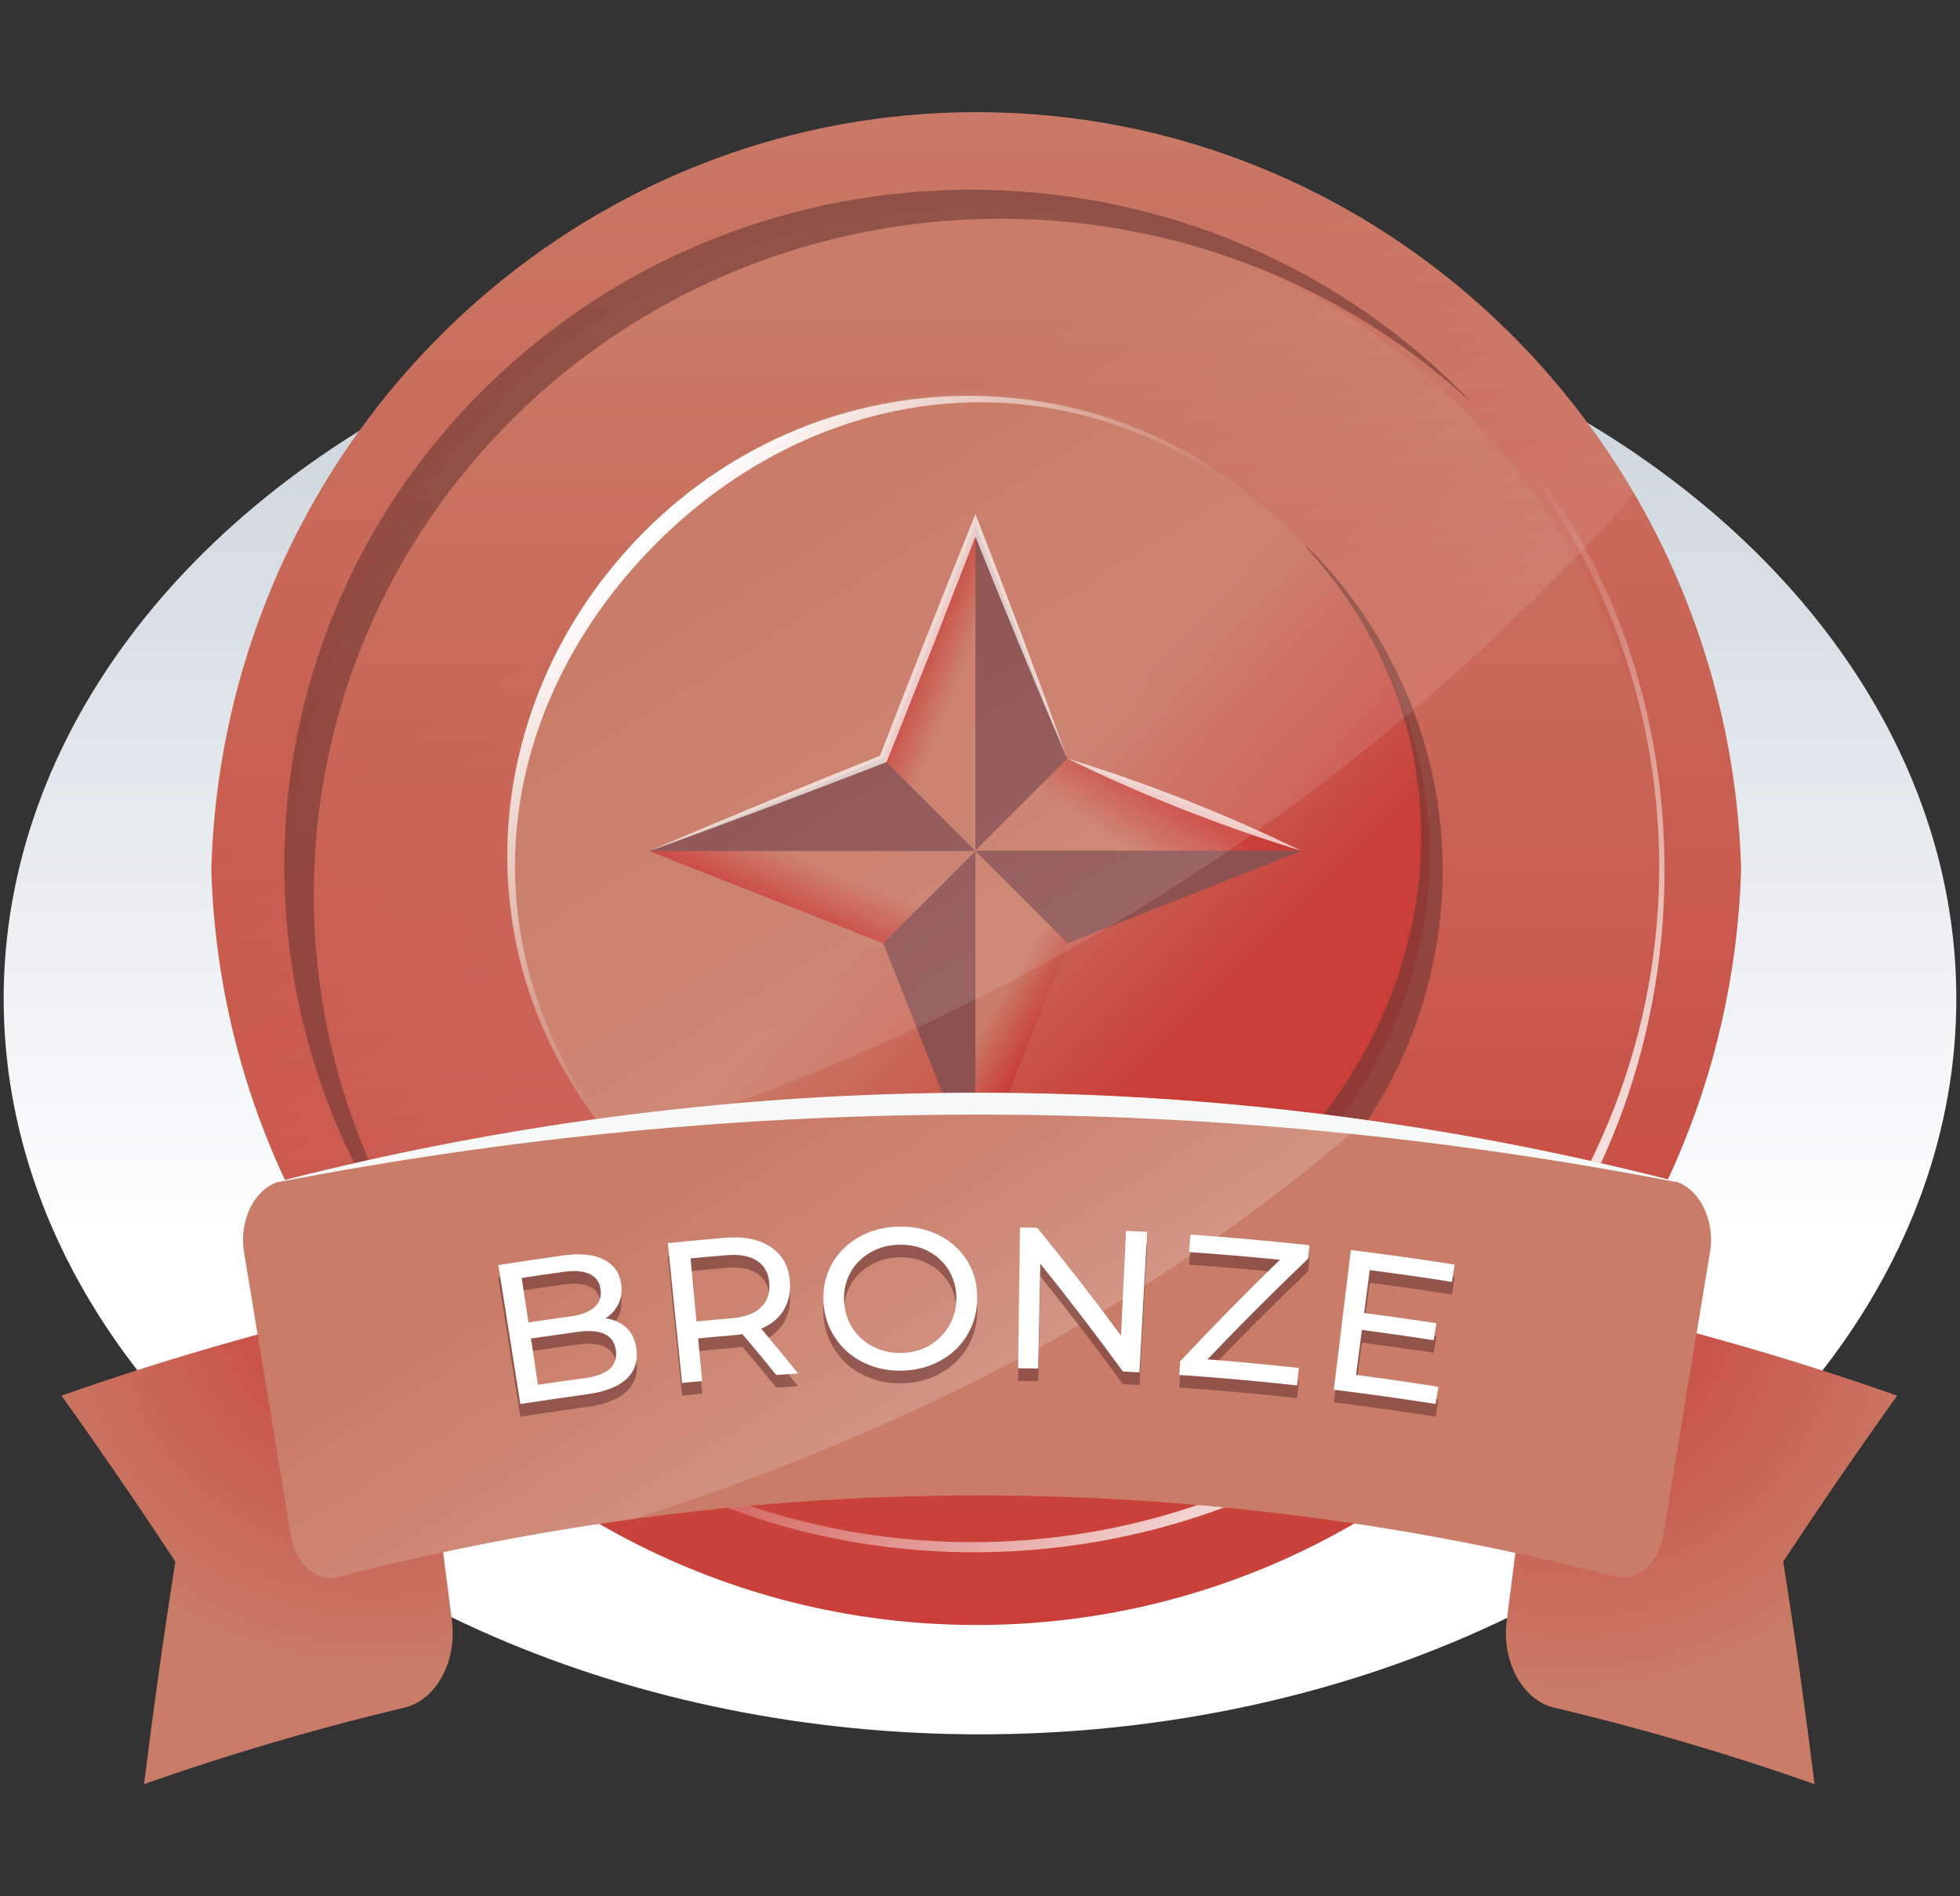 <?xml version="1.0" encoding="UTF-8"?><svg id="illustrations" xmlns="http://www.w3.org/2000/svg" xmlns:xlink="http://www.w3.org/1999/xlink" viewBox="0 0 155 150"><rect x="0" y="0" width="155" height="150" fill="#333333" stroke="none"/><defs><style>.cls-1{fill:url(#linear-gradient);}.cls-2{fill:#f6f9f8;}.cls-3{fill:#fff;}.cls-4{fill:#fc832d;}.cls-5,.cls-6{fill:#6d3735;}.cls-7{fill:#8e5151;}.cls-8{fill:#c97c68;}.cls-9{fill:url(#radial-gradient-2);}.cls-10{fill:url(#linear-gradient-8);}.cls-11{fill:url(#linear-gradient-9);}.cls-12{fill:url(#linear-gradient-3);}.cls-13{fill:url(#linear-gradient-4);}.cls-14{fill:url(#linear-gradient-6);}.cls-15{fill:url(#linear-gradient-7);}.cls-16{fill:url(#linear-gradient-5);}.cls-17,.cls-18{opacity:.3;}.cls-19,.cls-6{opacity:.6;}.cls-20{opacity:.5;}.cls-21{opacity:.7;}.cls-22{fill:url(#radial-gradient);}.cls-23{fill:url(#linear-gradient-13);}.cls-24{fill:url(#linear-gradient-12);}.cls-25{fill:url(#linear-gradient-10);}.cls-26{fill:url(#linear-gradient-11);}.cls-18{fill:url(#linear-gradient-2);}</style><linearGradient id="linear-gradient" x1="77.5" y1="34.62" x2="77.5" y2="99.12" gradientUnits="userSpaceOnUse"><stop offset="0" stop-color="#cfd8de"/><stop offset="1" stop-color="#fff"/></linearGradient><linearGradient id="linear-gradient-2" x1="21.03" y1="104.36" x2="21.05" y2="104.36" gradientUnits="userSpaceOnUse"><stop offset="0" stop-color="#fff263"/><stop offset="1" stop-color="#ffaa09"/></linearGradient><linearGradient id="linear-gradient-3" x1="77.2" y1="127.97" x2="77.2" y2="3.04" gradientUnits="userSpaceOnUse"><stop offset="0" stop-color="#c93f38"/><stop offset="1" stop-color="#c97c68"/></linearGradient><linearGradient id="linear-gradient-4" x1="77.21" y1="121.22" x2="77.21" y2="22.82" xlink:href="#linear-gradient-3"/><linearGradient id="linear-gradient-5" x1="2687.56" y1="1417.71" x2="2687.56" y2="1366.38" gradientTransform="translate(-2784.13 1008.29) rotate(-45)" gradientUnits="userSpaceOnUse"><stop offset="0" stop-color="#fff"/><stop offset=".16" stop-color="#fff" stop-opacity=".81"/><stop offset=".47" stop-color="#fff" stop-opacity=".47"/><stop offset=".72" stop-color="#fff" stop-opacity=".21"/><stop offset=".91" stop-color="#fff" stop-opacity=".06"/><stop offset="1" stop-color="#fff" stop-opacity="0"/></linearGradient><linearGradient id="linear-gradient-6" x1="2688.14" y1="1380.16" x2="2688.14" y2="1357.01" gradientTransform="translate(-2784.26 1008.36) rotate(-45)" xlink:href="#linear-gradient-3"/><linearGradient id="linear-gradient-7" x1="-422.15" y1="52.51" x2="-425.75" y2="53.89" gradientTransform="translate(-350.05) rotate(-180) scale(1 -1)" xlink:href="#linear-gradient-3"/><linearGradient id="linear-gradient-8" x1="-431.6" y1="82.8" x2="-428.08" y2="80.73" gradientTransform="translate(-350.05) rotate(-180) scale(1 -1)" xlink:href="#linear-gradient-3"/><linearGradient id="linear-gradient-9" x1="-412.31" y1="72.14" x2="-413.99" y2="68.08" gradientTransform="translate(-350.05) rotate(-180) scale(1 -1)" xlink:href="#linear-gradient-3"/><linearGradient id="linear-gradient-10" x1="-442.86" y1="63.03" x2="-439.87" y2="67.55" gradientTransform="translate(-350.05) rotate(-180) scale(1 -1)" xlink:href="#linear-gradient-3"/><linearGradient id="linear-gradient-11" x1="2688.19" y1="1321.89" x2="2688.19" y2="1351.46" gradientTransform="translate(-2784.26 1008.36) rotate(-45)" xlink:href="#linear-gradient-5"/><radialGradient id="radial-gradient" cx="29.62" cy="102.59" fx="29.62" fy="102.59" r="29.62" gradientUnits="userSpaceOnUse"><stop offset="0" stop-color="#c93f38"/><stop offset="1" stop-color="#c97c68"/></radialGradient><radialGradient id="radial-gradient-2" cx="124.2" cy="103.14" fx="124.2" fy="103.14" r="30.97" xlink:href="#radial-gradient"/><linearGradient id="linear-gradient-12" x1="110.91" y1="122.51" x2="59.73" y2="40.62" gradientTransform="matrix(1, 0, 0, 1, 0, 0)" xlink:href="#linear-gradient-5"/><linearGradient id="linear-gradient-13" x1="88.78" y1="142.61" x2="56.76" y2="91.37" gradientTransform="matrix(1, 0, 0, 1, 0, 0)" xlink:href="#linear-gradient-5"/></defs><path class="cls-2" d="M132.68,93.54c-.11-.04-.22-.1-.34-.14-36.36-9.29-73.78-9.28-110.14,.02-.1,.03-.19,.08-.28,.11,36.95-8.16,73.87-8.18,110.76,0Z"/><g><ellipse class="cls-1" cx="77.5" cy="79" rx="77.21" ry="58.19"/><g><g><g><path class="cls-18" d="M21.05,104.19v.33c-.03-.06-.01-.2,0-.33Z"/><path class="cls-12" d="M137.69,68.76c-.98,33.18-27.64,59.78-60.46,59.78-22.95,0-42.92-13.01-53.18-32.18-4.42-8.24-7.05-17.62-7.34-27.6,.11-3.75,.54-7.43,1.28-10.98C23.77,29.84,48.12,8.87,77.23,8.87c7.94,0,15.53,1.56,22.48,4.4,12.41,5.07,22.78,14.21,29.54,25.8,5.1,8.73,8.13,18.86,8.44,29.69Z"/><path class="cls-13" d="M77.23,121.77c-29.46,0-53.43-23.42-54.31-52.64,.84-29.27,24.86-52.73,54.31-52.73s53.43,23.46,54.27,52.73c-.88,29.22-24.81,52.64-54.27,52.64Z"/><path class="cls-16" d="M39.62,107.43c.36,.42,.76,.81,1.15,1.2,19.27,18.97,54.04,19.3,75.27-1.58,21.22-20.88,19.84-56.06,1.58-74.04-.39-.39-.79-.78-1.22-1.13,20.11,20.95,19.74,53.96-1.08,74.45-20.83,20.5-54.4,20.88-75.69,1.1Z"/><g><path class="cls-14" d="M102.17,93.15c-34.98,32.81-84.17-15.75-51.16-51.16,35-33,84.12,16.11,51.16,51.16Z"/><g><polygon class="cls-7" points="69.85 60.03 51.38 67.32 69.85 74.61 77.14 93.08 84.43 74.61 102.9 67.32 84.43 60.03 77.14 41.56 69.85 60.03"/><polygon class="cls-15" points="77.14 41.56 77.14 67.32 69.85 60.03 77.14 41.56"/><polygon class="cls-10" points="77.14 93.09 77.14 67.32 84.43 74.61 77.14 93.09"/><polygon class="cls-11" points="51.38 67.32 77.14 67.32 69.85 74.61 51.38 67.32"/><polygon class="cls-25" points="102.88 67.29 77.12 67.29 84.4 60.01 102.88 67.29"/></g><path class="cls-6" d="M103.42,94.41c-14.02,14.02-36.35,14.31-50.79,.21-.14-.15-.29-.3-.45-.48,14.45,13.39,35.21,11.77,48.98-2,13.77-13.77,15.38-34.53,2-48.98,.24,.16,.45,.34,.66,.53,13.94,14.45,13.57,36.75-.39,50.72Z"/></g></g><path class="cls-26" d="M51.01,42c-14.13,14.13-14.78,36.28-.36,50.7,.36,.36,1.09,1.04,1.54,1.47-16.43-16.43-14.02-37.46-.25-51.23,13.77-13.77,35.04-15.93,51.23,.25-.29-.43-.65-.79-1.01-1.16-14.42-14.42-37.02-14.15-51.15-.03Z"/><g><path class="cls-4" d="M89.45,49.78h0s0-.02,0-.03c0,0,0,.02,0,.03Z"/><path class="cls-4" d="M64.98,49.75s0,.02,0,.03h0s0-.02,0-.03Z"/></g></g><g><g><path class="cls-22" d="M31.97,135.08c-6.91,1.64-13.78,3.65-20.58,6.05,.73-5.86,1.55-11.73,2.48-17.6-2.92-4.43-5.92-8.81-9.01-13.13,9.11-3.21,18.32-5.79,27.59-7.76,1.1,8.53,2.19,17.06,3.29,25.58,.41,3.22-1.26,6.26-3.75,6.86Z"/><path class="cls-9" d="M122.92,135.08c6.91,1.64,13.78,3.65,20.58,6.05-.73-5.86-1.55-11.73-2.48-17.6,2.92-4.43,5.92-8.81,9.01-13.13-9.11-3.21-18.32-5.79-27.59-7.76-1.1,8.53-2.19,17.06-3.29,25.58-.41,3.22,1.26,6.26,3.75,6.86Z"/><g class="cls-17"><path class="cls-24" d="M129.25,39.07c-26.82,30-61.7,49.49-105.2,57.29-4.42-8.24-7.05-17.62-7.34-27.6,.11-3.75,.54-7.43,1.28-10.98C23.77,29.84,48.12,8.87,77.23,8.87c7.94,0,15.53,1.56,22.48,4.4,12.41,5.07,22.78,14.21,29.54,25.8Z"/></g><path class="cls-6" d="M39.62,107.43c-.43-.36-.82-.74-1.22-1.13-21.22-20.88-21.22-54.77,0-75.65,21.22-20.88,55.62-20.85,76.84,.03,.39,.39,.79,.78,1.15,1.2-21.29-19.79-54.83-19.43-75.66,1.07s-21.22,53.54-1.12,74.49Z"/><path class="cls-8" d="M135.23,99.05c-1.24,7.48-2.47,14.96-3.71,22.44-.37,2.22-2.05,3.66-3.78,3.21-25.59-6.57-51.76-8.09-77.61-4.55-7.81,1.06-15.6,2.59-23.33,4.58-1.73,.44-3.42-.99-3.79-3.21-1.24-7.48-2.47-14.97-3.71-22.45-.43-2.59,.87-5.13,2.89-5.64,28.31-7.25,57.27-8.86,85.87-4.83,8.12,1.14,16.22,2.74,24.27,4.8,2.02,.52,3.33,3.06,2.9,5.65Z"/><g class="cls-20"><path class="cls-23" d="M108.06,88.6c-12.84,11.23-30.51,22.71-57.93,31.55-7.81,1.06-15.6,2.59-23.33,4.58-1.73,.44-3.42-.99-3.79-3.21-1.24-7.48-2.47-14.97-3.71-22.45-.43-2.59,.87-5.13,2.89-5.64,28.31-7.25,57.27-8.86,85.87-4.83Z"/></g><path class="cls-2" d="M132.68,93.54c-.11-.04-.22-.1-.34-.14-36.36-9.29-73.78-9.28-110.14,.02-.1,.03-.19,.08-.28,.11,36.88-7.14,73.81-7.16,110.76,0Z"/></g><g class="cls-19"><path class="cls-5" d="M49.57,106.06c.43,.42,.69,.99,.77,1.71,.11,.96-.17,1.74-.83,2.34-.67,.6-1.69,.99-3.07,1.18-1.76,.24-3.53,.5-5.29,.77-.58-3.66-1.16-7.33-1.74-10.99,1.73-.27,3.47-.53,5.21-.77,1.33-.18,2.39-.06,3.18,.36,.78,.42,1.23,1.07,1.33,1.97,.07,.58-.01,1.1-.24,1.55-.23,.45-.56,.82-1,1.1,.68,.1,1.24,.36,1.68,.78Zm-8.31-3.97c.18,1.17,.36,2.35,.53,3.52,1.11-.17,2.22-.33,3.33-.48,.84-.11,1.46-.35,1.87-.71,.41-.36,.58-.82,.51-1.4-.07-.58-.35-.99-.85-1.23-.5-.24-1.17-.31-2.02-.19-1.13,.15-2.26,.32-3.38,.49Zm6.93,7.22c.42-.35,.59-.84,.52-1.47-.15-1.23-1.15-1.74-3-1.49-1.24,.17-2.48,.35-3.72,.53,.19,1.22,.37,2.44,.55,3.66,1.22-.18,2.44-.36,3.66-.52,.9-.12,1.56-.35,1.99-.71Z"/><path class="cls-5" d="M61.39,109.76c-.88-1.08-1.77-2.16-2.68-3.23-.3,.05-.54,.08-.71,.09-.93,.08-1.86,.16-2.79,.25,.11,1.12,.21,2.25,.32,3.37-.53,.05-1.06,.1-1.59,.16-.38-3.69-.75-7.38-1.13-11.07,1.52-.15,3.03-.29,4.55-.42,1.52-.12,2.73,.13,3.64,.76,.91,.63,1.4,1.55,1.47,2.76,.05,.86-.12,1.6-.51,2.23-.39,.63-.98,1.11-1.76,1.44,.99,1.18,1.96,2.36,2.92,3.55-.58,.04-1.16,.07-1.74,.11Zm-1.24-5.32c.51-.47,.74-1.11,.69-1.91-.05-.8-.37-1.4-.96-1.79-.58-.39-1.4-.54-2.45-.45-.94,.08-1.88,.16-2.82,.25,.16,1.66,.31,3.32,.47,4.99,.92-.09,1.84-.17,2.76-.25,1.03-.09,1.8-.36,2.31-.83Z"/><path class="cls-5" d="M68.28,108.78c-.92-.46-1.67-1.1-2.23-1.95-.56-.84-.88-1.8-.93-2.87-.05-1.07,.16-2.05,.65-2.95,.49-.89,1.2-1.61,2.13-2.14,.93-.53,1.98-.81,3.17-.84,1.17-.03,2.24,.2,3.19,.68,.95,.48,1.69,1.16,2.23,2.02,.53,.86,.79,1.83,.79,2.92,0,1.08-.26,2.05-.77,2.92-.51,.87-1.22,1.55-2.12,2.05-.9,.5-1.9,.77-3.02,.8-1.13,.03-2.15-.18-3.07-.64Zm5.25-1.38c.65-.38,1.17-.9,1.54-1.55,.38-.66,.56-1.39,.56-2.19,0-.8-.21-1.53-.6-2.18-.4-.65-.94-1.15-1.62-1.51-.68-.36-1.46-.53-2.31-.51-.85,.02-1.62,.23-2.3,.63-.68,.4-1.2,.93-1.56,1.6-.36,.67-.53,1.4-.49,2.21,.04,.8,.26,1.52,.67,2.16,.41,.63,.95,1.12,1.64,1.47,.68,.35,1.43,.51,2.26,.49,.82-.02,1.56-.22,2.21-.6Z"/><path class="cls-5" d="M90.72,98.45c-.21,3.7-.41,7.41-.61,11.11-.44-.02-.87-.05-1.31-.07-2.09-2.87-4.27-5.72-6.53-8.53-.06,2.77-.11,5.53-.17,8.3-.53-.01-1.06-.02-1.59-.03,.05-3.71,.1-7.42,.15-11.13,.46,0,.91,.01,1.37,.02,2.29,2.81,4.49,5.65,6.62,8.53,.13-2.76,.27-5.53,.4-8.29,.56,.03,1.11,.06,1.67,.09Z"/><path class="cls-5" d="M102.72,109.22c-.05,.46-.1,.92-.15,1.37-3.1-.34-6.2-.62-9.31-.83,.02-.36,.05-.72,.07-1.08,2.55-2.72,5.18-5.4,7.89-8.03-2.39-.24-4.79-.44-7.18-.61,.03-.46,.06-.92,.1-1.38,3.14,.22,6.29,.5,9.42,.84-.04,.36-.08,.72-.12,1.07-2.73,2.61-5.38,5.26-7.95,7.96,2.41,.19,4.81,.41,7.22,.68Z"/><path class="cls-5" d="M113.75,110.69c-.07,.46-.14,.91-.22,1.37-2.68-.42-5.36-.8-8.05-1.13,.45-3.68,.9-7.36,1.35-11.05,2.74,.34,5.47,.72,8.2,1.15-.07,.46-.14,.91-.21,1.37-2.16-.34-4.33-.65-6.5-.93l-.44,3.39c1.91,.25,3.81,.52,5.71,.81-.07,.45-.14,.89-.21,1.34-1.89-.29-3.78-.56-5.68-.81-.15,1.19-.31,2.38-.46,3.56,2.17,.28,4.34,.59,6.5,.94Z"/></g><g><path class="cls-3" d="M49.57,105.06c.43,.42,.69,.99,.77,1.71,.11,.96-.17,1.74-.83,2.34-.67,.6-1.69,.99-3.07,1.18-1.76,.24-3.53,.5-5.29,.77-.58-3.66-1.16-7.33-1.74-10.99,1.73-.27,3.47-.53,5.21-.77,1.33-.18,2.39-.06,3.18,.36,.78,.42,1.23,1.07,1.33,1.97,.07,.58-.01,1.1-.24,1.55-.23,.45-.56,.82-1,1.1,.68,.1,1.24,.36,1.68,.78Zm-8.31-3.97c.18,1.17,.36,2.35,.53,3.52,1.11-.17,2.22-.33,3.33-.48,.84-.11,1.46-.35,1.87-.71,.41-.36,.58-.82,.51-1.4-.07-.58-.35-.99-.85-1.23-.5-.24-1.17-.31-2.02-.19-1.13,.15-2.26,.32-3.38,.49Zm6.93,7.22c.42-.35,.59-.84,.52-1.47-.15-1.23-1.15-1.74-3-1.49-1.24,.17-2.48,.35-3.72,.53,.19,1.22,.37,2.44,.55,3.66,1.22-.18,2.44-.36,3.66-.52,.9-.12,1.56-.35,1.99-.71Z"/><path class="cls-3" d="M61.39,108.76c-.88-1.08-1.77-2.16-2.68-3.23-.3,.05-.54,.08-.71,.09-.93,.08-1.86,.16-2.79,.25,.11,1.12,.21,2.25,.32,3.37-.53,.05-1.06,.1-1.59,.16-.38-3.69-.75-7.38-1.13-11.07,1.52-.15,3.03-.29,4.55-.42,1.52-.12,2.73,.13,3.64,.76,.91,.63,1.4,1.55,1.47,2.76,.05,.86-.12,1.6-.51,2.23-.39,.63-.98,1.11-1.76,1.44,.99,1.18,1.96,2.36,2.92,3.55-.58,.04-1.16,.07-1.74,.11Zm-1.24-5.32c.51-.47,.74-1.11,.69-1.91-.05-.8-.37-1.4-.96-1.79-.58-.39-1.4-.54-2.45-.45-.94,.08-1.88,.16-2.82,.25,.16,1.66,.31,3.32,.47,4.99,.92-.09,1.84-.17,2.76-.25,1.03-.09,1.8-.36,2.31-.83Z"/><path class="cls-3" d="M68.28,107.78c-.92-.46-1.67-1.1-2.23-1.95-.56-.84-.88-1.8-.93-2.87-.05-1.07,.16-2.05,.65-2.95,.49-.89,1.2-1.61,2.13-2.14,.93-.53,1.98-.81,3.17-.84,1.17-.03,2.24,.2,3.19,.68,.95,.48,1.69,1.16,2.23,2.02,.53,.86,.79,1.83,.79,2.92,0,1.08-.26,2.05-.77,2.92-.51,.87-1.22,1.55-2.12,2.05-.9,.5-1.9,.77-3.02,.8-1.13,.03-2.15-.18-3.07-.64Zm5.25-1.38c.65-.38,1.17-.9,1.54-1.55,.38-.66,.56-1.39,.56-2.19,0-.8-.21-1.53-.6-2.18-.4-.65-.94-1.15-1.62-1.51-.68-.36-1.46-.53-2.31-.51-.85,.02-1.62,.23-2.3,.63-.68,.4-1.2,.93-1.56,1.6-.36,.67-.53,1.4-.49,2.21,.04,.8,.26,1.52,.67,2.16,.41,.63,.95,1.12,1.64,1.47,.68,.35,1.43,.51,2.26,.49,.82-.02,1.56-.22,2.21-.6Z"/><path class="cls-3" d="M90.72,97.45c-.21,3.7-.41,7.41-.61,11.11-.44-.02-.87-.05-1.31-.07-2.09-2.87-4.27-5.72-6.53-8.53-.06,2.77-.11,5.53-.17,8.3-.53-.01-1.06-.02-1.59-.03,.05-3.71,.1-7.42,.15-11.13,.46,0,.91,.01,1.37,.02,2.29,2.81,4.49,5.65,6.62,8.53,.13-2.76,.27-5.53,.4-8.29,.56,.03,1.11,.06,1.67,.09Z"/><path class="cls-3" d="M102.72,108.22c-.05,.46-.1,.92-.15,1.37-3.1-.34-6.2-.62-9.31-.83,.02-.36,.05-.72,.07-1.08,2.55-2.72,5.18-5.4,7.89-8.03-2.39-.24-4.79-.44-7.18-.61,.03-.46,.06-.92,.1-1.38,3.14,.22,6.29,.5,9.42,.84-.04,.36-.08,.72-.12,1.07-2.73,2.61-5.38,5.26-7.95,7.96,2.41,.19,4.81,.41,7.22,.68Z"/><path class="cls-3" d="M113.75,109.69c-.07,.46-.14,.91-.22,1.37-2.68-.42-5.36-.8-8.05-1.13,.45-3.68,.9-7.36,1.35-11.05,2.74,.34,5.47,.72,8.2,1.15-.07,.46-.14,.91-.21,1.37-2.16-.34-4.33-.65-6.5-.93-.15,1.13-.29,2.26-.44,3.39,1.91,.25,3.81,.52,5.71,.81-.07,.45-.14,.89-.21,1.34-1.89-.29-3.78-.56-5.68-.81-.15,1.19-.31,2.38-.46,3.56,2.17,.28,4.34,.59,6.5,.94Z"/></g></g></g></g><g class="cls-21"><path class="cls-3" d="M84.4,60.01c-2.6-6.08-5.11-12.19-7.57-18.33,0,0,.61,0,.61,0,0,0-3.6,9.25-3.6,9.25l-3.68,9.22-.05,.13c-6.22,2.41-12.46,4.77-18.73,7.03,6.09-2.61,12.21-5.13,18.35-7.59,0,0-.19,.19-.19,.19,1.78-4.62,5.43-13.89,7.29-18.48,0,0,.31-.77,.31-.77,2.5,6.42,4.92,12.87,7.26,19.34h0Z"/></g><g class="cls-21"><path class="cls-3" d="M102.88,67.29c-6.33-1.95-12.52-4.38-18.48-7.29,6.34,1.95,12.52,4.39,18.48,7.29h0Z"/></g></svg>